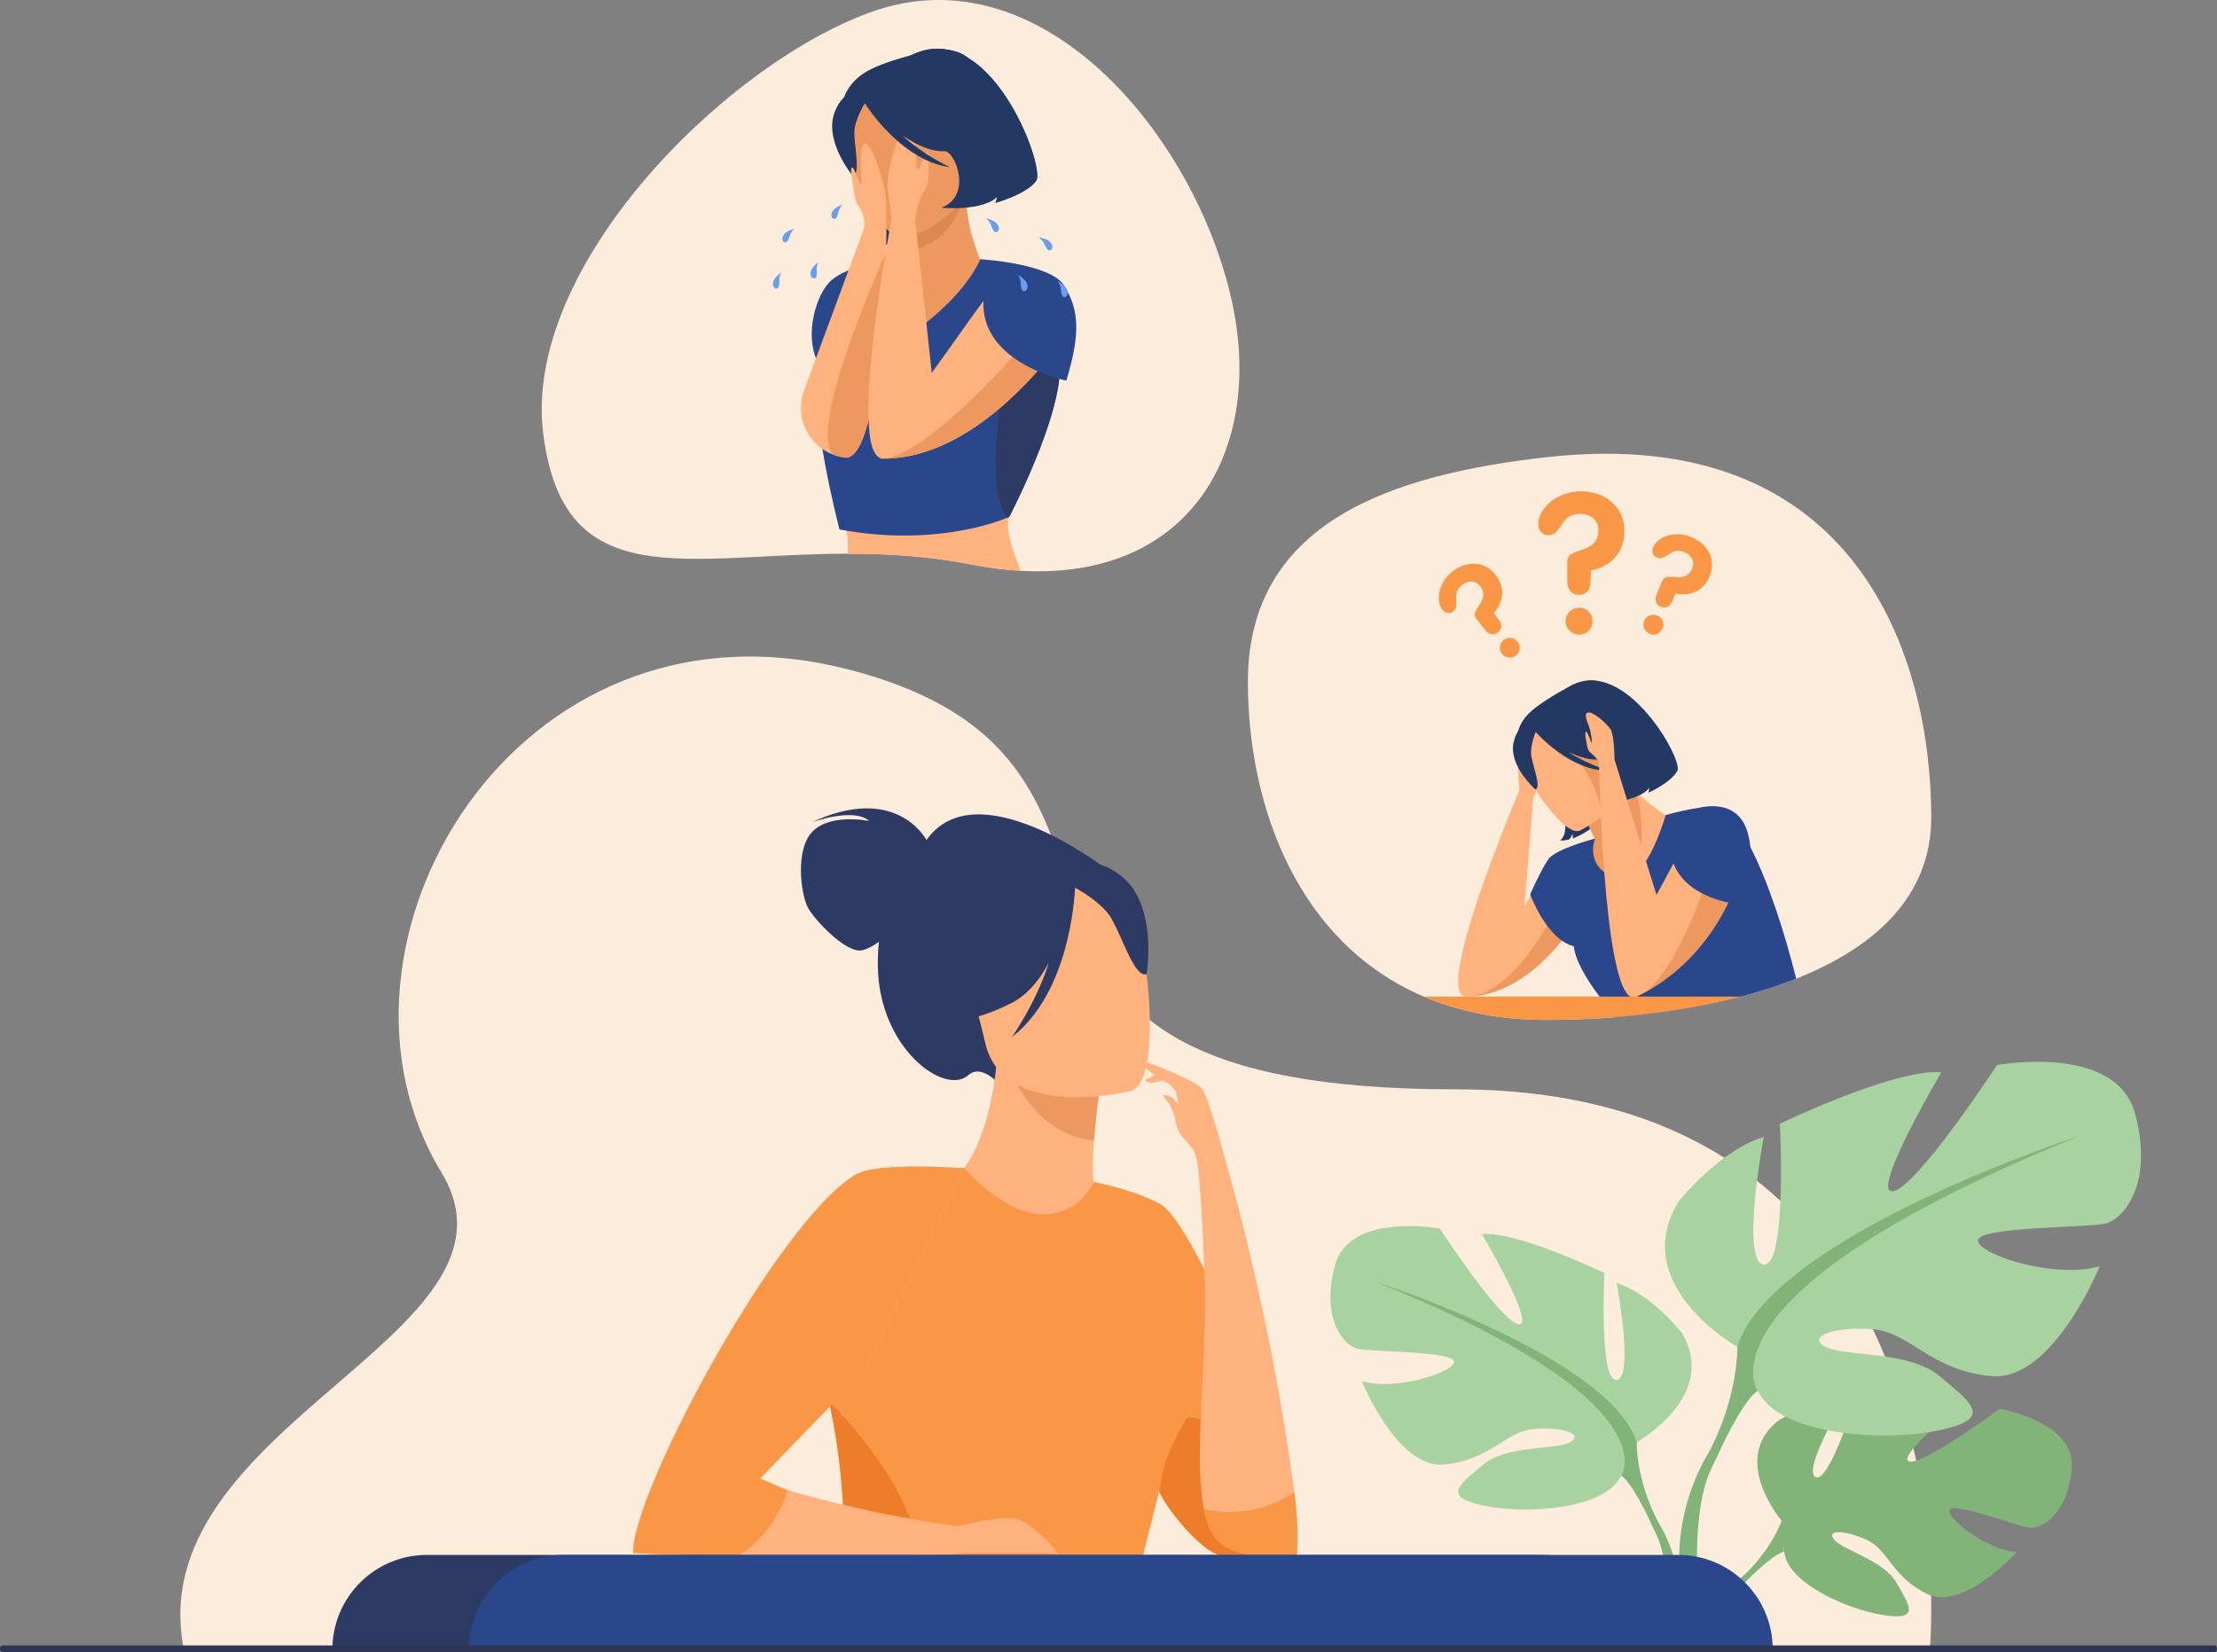 <?xml version="1.0" encoding="UTF-8"?> <svg xmlns="http://www.w3.org/2000/svg" id="_Слой_2" data-name="Слой 2" viewBox="0 0 2227.08 1659.81"><rect x="0" y="0" width="2227.08" height="1659.81" fill="#808080" stroke="none"/><defs><style> .cls-1 { fill: #db8952; } .cls-1, .cls-2, .cls-3, .cls-4, .cls-5, .cls-6, .cls-7, .cls-8, .cls-9, .cls-10, .cls-11, .cls-12, .cls-13 { stroke-width: 0px; } .cls-2 { fill: #2c3a64; } .cls-3 { fill: #fcecdb; } .cls-4 { fill: #233862; } .cls-5 { fill: #f99746; } .cls-6 { fill: #2b478b; } .cls-7 { fill: #a8d29f; } .cls-8 { fill: #82b378; } .cls-9 { fill: #ed985f; } .cls-10 { fill: #2e3552; } .cls-11 { fill: #ed7d2b; } .cls-12 { fill: #ffb27d; } .cls-13 { fill: #699dee; } </style></defs><g id="_Слой_2-2" data-name="Слой 2"><g><path class="cls-3" d="M1938.65,1656.42s51.45-562.05-475.62-562.05c-569.43,0-237.04-327.76-613.47-422.49-332.24-83.61-544.47,278.39-406.2,505.86,99.52,163.72-306.73,254.45-258.15,482.06l1753.44-3.38Z"></path><path class="cls-3" d="M1940.02,821.33c0,80.37-58.29,131.13-135.62,161.85-17.64,7.01-36.28,12.97-55.44,18-40.9,10.74-84.2,17.24-125.33,20.58-24.45,1.99-48.13,2.87-70.1,2.87-47.3,0-88.23-8.5-123.33-23.45-125.84-53.62-176.63-190.32-176.63-316.3,0-161.12,145.9-208.27,299.96-225.57,311.86-35.02,386.5,200.91,386.5,362.03Z"></path><path class="cls-3" d="M1025.41,573.45c-15.77-.88-32.35-2.98-49.74-6.39-43.12-8.44-84.81-10.87-124.15-10.81-162.53.23-285.3,42.84-305.83-120.59-20.93-166.69,180.69-369.24,328.06-423.12,173.1-63.28,327.22,125.06,363.59,289.44,33.28,150.44-41.88,281.11-211.94,271.46Z"></path><g><path class="cls-2" d="M930.71,843.92c-2.67-4.83-33.28-55.87-115.36-17.81,0,0,42.07-15.35,57.75-1.37,0,0-37.92-7.88-56.42,10.18-18.49,18.07-11.91,63.15-5.62,75.89,6.29,12.74,39.19,47.43,54.91,43.84,5.95-1.36,11.87-4.8,16.92-8.54-.78,7.68-1.18,15.92-1.05,24.83,1.25,82.38,67.14,130.17,90.78,109.24,15.17-13.42,35.21,13.9,35.21,13.9l100.26-223.43s-127.7-97.51-177.38-26.74Z"></path><path class="cls-12" d="M1164.44,1308.06c-21.02,14.58-47.37,26.6-80.45,34.24-124,28.65-171.53-76.16-189.37-148.1,16.91-9.68,32.82-11.81,42.01-12.91,8.96-1.06,18.39-1.76,26.19-2.15,13.92-10.67,34.67-54.31,39.26-122.09l5.83,1.56,97.73,26.75s-4.48,31.07-6.67,60.43c-1.7,22.98-1.96,44.94,2.39,50.31,7.62,1.66,12.2,2.74,12.2,2.74,0,0,0,.03.05.09,1.31,2.15,29.66,48.78,50.82,109.12Z"></path><path class="cls-9" d="M1105.66,1085.39s-4.49,31.04-6.67,60.43c-55.37-5.54-81.06-58.26-91.07-87.17l97.74,26.75Z"></path><path class="cls-12" d="M1135.87,1096.14s-127.82,31.42-146.16-48.48c-18.34-79.9-47.19-129.65,33.64-153.09,80.83-23.44,103.74,3.4,116.35,28.58,12.61,25.18,28.94,162.76-3.83,172.99Z"></path><path class="cls-2" d="M1125.75,879.58c-25.32-19.51-39.1-10.81-45.85-1.67-78.93-22.54-111.1,44.79-111.1,44.79,4.51,59.3-29.33,101.6-29.33,101.6,0,0,26.68,9.1,77.43-17.07,15.5-8,27.53-23.06,36.78-40.11-13.46,41.55-37.14,74.68-37.14,74.68,57.6-44.47,63-139.94,63.41-150,9.44,5.24,28.37,17,36.49,30.9,11.04,18.89,23.49,60.13,35.38,55.91,0,0,11.91-69.77-26.07-99.03Z"></path><path class="cls-5" d="M1164.44,1209.07c-17.86-9.5-40.81-16.54-65.8-21.73,0,0-12.87,33.16-52.12,32.44-37.29-.69-74.18-41.93-77.77-46.03-42.72-1.37-74.13-.02-74.13-.02,0,0-89.98,140.8-78.84,173.4,7.34,21.49,13.12,42.72,17.62,63.38,20.93,96.05,14.31,179.71,8.98,218.88-2.06,15.14-3.92,23.64-3.92,23.64l283.41,6.58s23.48-83.59,40.89-154.91c.53-2.14,1.04-4.28,1.55-6.39,11.8,24.32,45.28,60.89,60.44,63.76.91.17,5.16.27,11.28.32,22.69.18,66.59.49,66.59.49,8.43-67.2-101.33-337.83-138.19-353.82Z"></path><path class="cls-11" d="M842.39,1629.39c5.33-39.17,11.95-122.83-8.98-218.88.09-1.12.13-1.71.13-1.71,0,0,77.53,74.07,90.93,151.52,9.14,52.87-46.68,66.65-82.08,69.07Z"></path><path class="cls-12" d="M1062.19,1560.33c-1.61-5.11-27.33-31.33-41.26-34.55-13.93-3.22-59.93,7.37-59.93,7.37h0c-28.54-3.8-93.63-14.01-169.86-36.14-13.43-3.9-27.2-8.17-41.19-12.84l116.11-104.68,102.7-205.73s-87.08-6.87-109.13,6.27c-79.31,47.27-226.25,323.17-223.47,380.3,0,0,37.22,2.06,105.21,2.92,52.24.68,122.66.64,208.29-1.55,0,0,9.41-.05,19.3-1.36h93.23Z"></path><path class="cls-5" d="M866.05,1379.48l-102.41,105.91c10.09,3.82,20.63,9.27,27.49,11.61,0,0-9.36,40.28-49.77,66.24-67.98-.86-105.21-2.92-105.21-2.92-2.79-57.14,144.16-333.04,223.47-380.3,22.05-13.14,109.13-6.27,109.13-6.27l-102.7,205.73Z"></path><path class="cls-11" d="M1302.63,1562.89c-6.12-.05-76.96-.64-77.87-.81-15.16-2.87-48.64-39.44-60.44-63.76-.51,2.11,3.75-23.02,7.72-33.21,8.56-21.97,19.97-40.61,19.97-40.61,40.71-6.13,110.73,99.74,110.62,138.39Z"></path><path class="cls-12" d="M1300.21,1499.02c-9.03-68.37-28.3-186.8-66.2-323.11l-.23-.02c-2.23-8.6-19.82-75.77-27.17-83.13-7.86-7.86-49.3-24.33-56.45-26.1,0,0-1.16,4.75,3.13,8.5,1.25,1.1,3.65,2.79,6.55,4.7l-9.82,5.28s3.68,3.22,9.18,2.41c2.62-.38,6.18-1.36,9.2-2.28,2.04,1.24,4.04,2.44,5.87,3.51,3.09,2.92,6.75,6.61,7.07,7.93.37,1.56,1.7,8.44,2.54,12.79-1.52-1.34-2.83-2.72-3.68-4.03-3.93-6.07-12.15-5.45-12.15-5.45,0,0,11.25,14.13,12.31,23.29,1.62,13.95,9.41,21.26,9.41,21.26h0c2.87,3.37,6.89,6.39,10.3,13.46,2.49,5.17,3.47,15.07,4.16,20.78h0c1.69,20.6,7.46,96.53,5.88,152.45-2.12,75.25-9.25,142.7-.79,184.55,2.19,10.84,5.41,19.96,10.04,27.05,18.45,28.29,83.28,20.04,83.28,20.04,0,0,2.78-24.47-2.41-63.87Z"></path><path class="cls-5" d="M1302.63,1562.89s-64.84,8.26-83.28-20.04c-4.63-7.1-7.86-16.22-10.04-27.05,13.9,3.48,51.95,9.37,90.91-16.78,5.2,39.4,2.41,63.87,2.41,63.87Z"></path></g><path class="cls-6" d="M900.15,258.87s-52.05,7.55-67.67,25.36c-15.62,17.81-24.54,59.06-8.92,83.05,15.62,23.99,76.59-108.41,76.59-108.41Z"></path><path class="cls-9" d="M971.82,191.38s-6.97,29.71,20.52,87.15l-76.89,78.78-6-73.09s10.02-40.94,6.29-66.79l56.08-26.06Z"></path><path class="cls-4" d="M942.59,148.43s40.91,14.31,18.81,60.12c0,0,33.37-.71,40.34-11.28,0,0-.68,4.31-1.86,6.52,0,0,31.25-8.53,41-22.16s-47.8-169.18-128.06-124.74c0,0-74.42,17.2-41.39,99.21,33.03,82.01,5.58,90.58,5.58,90.58,0,0,8.81,1.38,12.49.23,0,0,4.75-3.74,4.88-7.05,0,0,.4,5.01-.52,6.93,0,0,30.51-6.44,41.81-22.24,11.3-15.8,16.55-60.09,6.91-76.12Z"></path><path class="cls-1" d="M915.45,202.78s.74,28.7.33,48.03c39.69-7.24,47.7-41.16,56.04-59.42l-56.37,11.4Z"></path><path class="cls-4" d="M958.34,191.35s18.81-30.41,23.13-56.3c3.09-18.48,21.33-94.8-47.28-84.24,0,0-48.28,10.22-66.91,23.08-14.81,10.23-36.12,32.2-11.43,91.62l6.46,20.09,96.02,5.75Z"></path><path class="cls-9" d="M910.5,240.17s81.06-29.76,61.76-79.95c-19.31-50.2-21.85-87.84-74.42-70.97-52.57,16.88-55.2,39.88-52.83,58.2,2.37,18.32,43.91,99.17,65.5,92.72Z"></path><path class="cls-4" d="M870.93,100.28s-12.66,18.71-12.69,33.06c-.03,14.36,6.52,41.85-1.61,43.38,0,0-29.78-35.63-17.9-64.76,12.6-30.88,32.19-11.69,32.19-11.69Z"></path><path class="cls-12" d="M1025.41,573.45c-15.77-.88-32.35-2.98-49.74-6.39-43.12-8.44-84.81-10.87-124.15-10.81.15-2.13.25-4.16.28-6.08.34-19.13-8.44-47.19-17.58-77.36h192.17c-6.38,22.56-10.87,41.57-12.59,46.48-4,11.4,2.29,31.25,11.61,54.16Z"></path><path class="cls-6" d="M1013.8,519.28s-.6.28-1.76.76c-11.29,4.75-75.81,29.18-168.7,11.88,0,0-33.02-124.88-19.77-164.64,13.14-39.45,74.57-99.96,75.53-100.89-.56,1.11-24.24,48.48-7.91,84.69,0,0,69.57-38.57,93.68-90.67,0,0,53.92,42.61,74.17,84.32.98,2.03,1.9,4.06,2.71,6.07,17.57,43.53-47.94,168.47-47.94,168.47Z"></path><path class="cls-2" d="M1013.8,519.28s-.6.28-1.76.76c-25.09-34.01-2.69-139.67-2.69-139.67,0,0,26.34-31,49.68-35.63.98,2.03,1.9,4.06,2.71,6.07,17.57,43.53-47.94,168.47-47.94,168.47Z"></path><path class="cls-12" d="M890.48,235.25s-.09,5.98-.42,15.99v.02c-.03.9-.06,1.83-.1,2.79-1.69,50.61-8.65,187.15-34.74,204.01-2.14,1.38-4.42,1.96-6.83,1.62-.37-.06-.75-.12-1.14-.18-3.27-.5-6.41-1.3-9.39-2.39-.19-.07-.38-.14-.56-.21,0,0,0,0,0,0-24.26-9.03-38.34-35.66-30.74-61.59l61.18-165.28c1.1-4.19,1.75-12.53-5.36-22.99-5.02-7.38-5.12-20.63-6.74-29.4-1.62-8.78-.21-11.47,2.05-7.71,2.27,3.75,5.9,16.33,7.5,15.49,1.6-.84-4.1-41.36,3.97-41.06,8.06.3,21.28,45.56,21.05,59.37-.23,13.81.28,31.53.28,31.53Z"></path><path class="cls-9" d="M889.96,254.05c-1.69,50.61-8.65,187.15-34.74,204.01-2.14,1.38-4.42,1.96-6.83,1.62-.37-.06-.75-.12-1.14-.18-3.27-.5-6.41-1.3-9.39-2.39-.19-.07-.38-.14-.56-.21,0,0,0,0,0,0-25.92-25.79,44.04-183.67,52.67-202.84Z"></path><path class="cls-12" d="M1014.86,273.76c-8.73-1.15-46.06,56.13-78.88,100.77,0,0,0,0,0,0l-16.12-149.13-.93-1.52h.15s2.75-24.63,9.04-31.88c6.29-7.25,3.96-20.91,4.92-29.78.96-8.87-1.19-11.5-3.62-7.62-2.43,3.88-5.5,16.66-7.67,15.89-2.17-.76,0-41.64-10.33-40.93-10.34.7-21.58,46.7-19.53,60.52,1.74,11.69,3.14,26.2,3.54,30.41-11.43,63.4-36.69,218.7-13.77,238.06,1.43,1.22,3.08,2.26,3.99,2.26,77.23.85,142.84-69.45,172.29-106.91,10.68-13.59,16.61-22.86,16.61-22.86,4.27-44.05-16.89-51.65-59.67-57.29Z"></path><path class="cls-9" d="M1057.91,353.9c-29.45,37.46-95.06,107.76-172.29,106.91.95-.01,1.92-.09,2.92-.22,14.66-1.77,33.94-13.74,53.57-29.43,43.84-35.04,89.44-88.65,89.44-88.65l26.37,11.39Z"></path><path class="cls-6" d="M984.86,260.42s69.58,4.07,83.71,26.01c16.14,25.05,16.51,49.71,2.63,95.97,0,0-86.34-17.24-83.31-80.35l-3.03-41.62Z"></path><g><path class="cls-13" d="M838.44,209.8c-3.56,2.94-4.37,8.11-1.59,9.72,2.99,1.73,4.6-2.15,5.53-6.99.78-4.03,4.03-7.06,4.03-7.06,0,0-4.47,1.43-7.97,4.33Z"></path><path class="cls-13" d="M787.39,242.93c2.83,1.99,4.77-1.75,6.12-6.49,1.12-3.95,4.63-6.68,4.63-6.68,0,0-4.58,1.04-8.32,3.62-3.8,2.62-5.05,7.7-2.42,9.55Z"></path><path class="cls-13" d="M815.8,269.82c-2.55,3.85-1.83,9.03,1.3,9.77,3.37.79,3.78-3.39,3.27-8.3-.43-4.09,1.81-7.92,1.81-7.92,0,0-3.87,2.67-6.38,6.45Z"></path><path class="cls-13" d="M778.29,279.9c-2.76,3.7-2.32,8.92.77,9.82,3.32.97,3.96-3.18,3.71-8.11-.2-4.1,2.24-7.81,2.24-7.81,0,0-4.01,2.45-6.72,6.09Z"></path></g><g><path class="cls-13" d="M999.27,222.8c-3.97-2.57-8.77-3.5-8.77-3.5,0,0,3.73,2.73,5.03,6.8,1.55,4.89,3.69,8.71,6.57,6.56,2.68-2,1.21-7.25-2.82-9.86Z"></path><path class="cls-13" d="M1052.4,241.25c-4.18-2.21-9.04-2.73-9.04-2.73,0,0,3.96,2.39,5.6,6.34,1.97,4.74,4.43,8.36,7.11,5.96,2.49-2.23.58-7.32-3.67-9.57Z"></path><path class="cls-13" d="M1022.59,276.18s2.78,3.69,2.84,7.97c.07,5.13,1,9.41,4.39,8.18,3.14-1.14,3.26-6.58.15-10.25-3.06-3.61-7.38-5.89-7.38-5.89Z"></path><path class="cls-13" d="M1069.98,287.93c-3.25-3.44-7.69-5.48-7.69-5.48,0,0,2.98,3.53,3.27,7.8.35,5.12,1.51,9.34,4.83,7.93,3.08-1.31,2.9-6.75-.41-10.24Z"></path></g><path class="cls-4" d="M912.83,56.88s-33.12,23.21-49.02,40.26c0,0,1.64,1.95,4.55,5.11.04.66.08,1.05.08,1.05,0,0,35.76,58.06,85.77,64.62,0,0-25.75-11.59-47.5-31.72,13.56,9.28,28.55,16.37,42.19,15.68,11.17.48,27.88,45.29-3.19,56.76,0,0,41.48,4.12,56.02-11.38,0,0-.66,4.31-1.85,6.52,0,0,31.25-8.54,41-22.17,9.75-13.61-47.8-169.18-128.05-124.73Z"></path><g><path class="cls-12" d="M1564.85,856.07c-4.13,1.57-18.28,27.57-33.5,54.46l8.94-109.46s5.91-12.06,5.89-17.58c-.02-5.51,7.3-48.99,3.61-50.31-3.69-1.32-22.91,19.37-24.83,28.74-1.15,5.61,1.39,32.01,1.39,32.01h0c-4.11,9.69-54.04,128.09-60.76,181.44-1.95,15.43-.28,25.42,7.16,25.76,1.88.09,3.76.07,5.67-.03,7.63-.45,15.3-2.35,22.18-4.69.06-.03.13-.06.2-.07,7.36-2.34,14.38-5.56,21.03-9.4.15-.09.3-.17.45-.26,1.91-1.06,2.98-1.73,2.98-1.73v-.08c21.67-13.43,39.19-33.22,51.51-50.11,13.19-18.05,20.42-32.75,20.42-32.75,12.01-42.69-18.68-51.15-32.35-45.93Z"></path><path class="cls-4" d="M1605.14,760.59s33.31,5.92,21.99,43.98c0,0,25.62-4.71,29.67-13.72,0,0,.01,3.4-.62,5.25,0,0,23.02-10.47,28.83-22.19,5.81-11.71-57.93-124.4-114.23-80.14,0,0-55.2,22.54-19.52,81.61,35.68,59.07,15.6,69.1,15.6,69.1,0,0,6.96-.04,9.66-1.38,0,0,3.19-3.47,2.88-6.04,0,0,.93,3.81.46,5.4,0,0,22.7-8.77,29.44-22.36,6.74-13.59,5.26-48.36-4.17-59.52Z"></path><path class="cls-12" d="M1675.65,832.85c1.97,16.6,1.81,42.63-17.39,47.61-12.04,3.12-20.66,8.11-27.56,11.48-9.51,4.64-15.73,6.21-23.14-4.45-12.77-18.38-7.88-44.09-7.88-44.09l2.53-.85c-5.89-11.63-11.49-23.76-13.71-31.71l43.2-22.26,4.05-2.09s3.98,4.84,10.81,11.39c8.93,8.58,22.73,20.08,38.82,27.47l-9.73,7.51Z"></path><path class="cls-9" d="M1638.46,886.22l-7.75,5.71c-9.51,4.64-15.73,6.21-23.14-4.45-12.77-18.38-7.88-44.09-7.88-44.09l2.53-.85c-5.89-11.63-11.49-23.76-13.71-31.71l43.2-22.26c2.44,2.65,7.17,7.58,13.71,13.57,4.14,19.87,8.06,55.06-6.95,84.08Z"></path><path class="cls-4" d="M1625.89,789.36s8.04-26.73,6.06-47.12c-1.41-14.56-3.08-75.79-52.67-53.96,0,0-34.34,17.46-45.78,30.92-9.1,10.71-20.72,31.58,9.9,71.39l8.93,13.84,73.56-15.07Z"></path><path class="cls-12" d="M1605.25,823.22c-9.73,7.13-18.31,11.24-18.31,11.24-16.3,6.59-54.55-53.16-57.74-67.22-3.19-14.06-2.84-32.13,36.76-49.13,27.9-11.97,38.5-1.09,48.87,19.53,4.35,8.65,8.66,19.03,14.2,30.14,11.68,23.46-7.63,43.62-23.79,55.45Z"></path><path class="cls-9" d="M1608.15,821.03c3.28-28.53-36.19-75.96-36.19-75.96,0,0,23.27-4.05,42.87-7.43,4.35,8.65,8.66,19.03,14.2,30.14,11.68,23.46-4.72,41.43-20.88,53.26Z"></path><path class="cls-4" d="M1543.92,732.44s-7.42,15.99-5.65,27.06c1.77,11.07,10.25,31.43,4.17,33.63,0,0-27.39-23.74-21.87-47.66,5.85-25.37,23.35-13.02,23.35-13.02Z"></path><path class="cls-4" d="M1538.04,730.9s1.51,1.3,4.14,3.37c.12.5.19.8.19.8,0,0,34.8,40.27,74.15,39.09,0,0-21.29-5.72-40.55-18.51,11.6,5.46,24.04,9.05,34.46,6.82,8.67-1.03,27.13,31.42,4.62,44.14,0,0,32.48-2,41.75-15.75,0,0,.03,3.41-.61,5.26,0,0,23.01-10.48,28.82-22.19,5.81-11.7-88.22-111.91-146.98-43.01Z"></path><path class="cls-9" d="M1576.78,934.76c-12.32,16.88-29.83,36.67-51.49,50.11v.08s-1.08.67-3,1.73c-.15.09-.3.17-.45.26-6.65,3.84-13.67,7.06-21.03,9.4-.07.01-.14.03-.2.07-6.88,2.34-14.56,4.24-22.18,4.69,6.43-1.19,12.62-3.64,18.53-6.96,11.02-6.19,21.02-15.43,29.64-25.25,19.35-22.1,31.62-47.17,32.31-47.34l17.89,13.22Z"></path><path class="cls-6" d="M1758.27,850.8s0-.02,0-.02c-1.79-3.48-3.61-6.78-5.43-9.9-7.93-13.53-16.02-23.41-23.96-27.87-.01-.01-.03-.01-.04-.02,0,0-.02,0-.02-.01-4.38-2.43-12.27-2.66-22.3-1.36h-.02c-9.53,1.23-21.01,3.81-33.28,7.17,0,0-.02.01-.03.01h.05s-7.71,27.6-19.75,46.27c-3.45,5.35-7.26,9.98-11.36,12.99-3.03,2.25-6.23,3.61-9.53,3.73-8.4.31-15.62-1.8-21.09-5.7-8.33-5.9-12.6-15.92-10.77-27.66v-.05s1.39-5.76,1.39-5.76v-.04s.01,0,.01,0h0s.03-.1.03-.1h0s-.01,0-.03,0h0c-1.12.29-39.57,10.36-46.82,20.84-7.35,10.64-18.23,35.14-18.23,35.14,0,0,16.79,45.72,43.94,52.17,0,.05,0,.09,0,.14,1.27,13.39,12.04,32.13,25.77,50.42,5.28,7.04,11.01,14.01,16.8,20.58,41.14-3.35,84.43-9.85,125.33-20.58,19.16-5.03,37.8-10.99,55.44-18-11.74-46.99-28.33-98.04-46.13-132.38Z"></path><path class="cls-12" d="M1712.9,813.99c-5.71,2.29-27.98,47.24-48.89,85.02l-42.13-135.99s-.21-24.53-3.98-30.34c-3.77-5.8-17.7-18.28-22.93-16.83-5.22,1.45,1.74,13.02,2.9,19.86,1.16,6.84,1.74,10.14,1.16,10.45-.58.31-4.28-11.73-5.98-11.15-1.71.58,1.19,15.38,2.36,18.28,1.1,2.74,9.62,7.78,10.79,13.12.81,35.27,6.87,245.1,36.77,235.42.19-.06.41-.17.66-.33,1.85-.91,3.68-1.83,5.47-2.78.02-.01.05-.02.07-.03.02-.01.06-.04.08-.05,64.16-33.98,89.42-93.08,97.64-118.37,2.44-7.52,3.37-12.05,3.37-12.05,13.41-50.71-21.74-60.52-37.34-54.23Z"></path><path class="cls-5" d="M1595.95,614.43c-2.54-2.61-5.73-3.9-9.54-3.9s-7.06,1.3-9.72,3.9c-2.67,2.61-4,5.82-4,9.63s1.37,6.86,4.11,9.53c2.73,2.67,5.93,4.01,9.62,4.01s7-1.31,9.54-3.9c2.54-2.61,3.81-5.82,3.81-9.63s-1.28-7.03-3.81-9.63ZM1618.82,504.13c-8.26-7-18.57-10.49-30.88-10.49-7.89,0-15.38,1.81-22.5,5.43-7.13,3.63-12.65,8.74-16.59,15.35-2.42,4.07-3.63,8.13-3.63,12.21,0,3.17.98,5.81,2.96,7.91,1.97,2.1,4.48,3.14,7.53,3.14,3.56,0,6.67-1.84,9.34-5.53l7.62-10.3c3.69-3.68,8.59-5.53,14.68-5.53,5.21,0,9.56,1.43,13.06,4.29,3.5,2.86,5.25,6.9,5.25,12.11,0,5.98-1.85,10.62-5.54,13.92-2.67,2.41-7.24,4.64-13.73,6.67-4.83,1.53-8.04,3.08-9.62,4.67-1.59,1.59-2.38,3.97-2.38,7.15v19.07c0,3.81,1.01,6.99,3.04,9.53,2.04,2.55,4.9,3.81,8.59,3.81,5.97,0,9.72-2.92,11.24-8.77.51-2.03.76-7.25.76-15.63,10.42-2.03,18.66-6.51,24.7-13.45,6.03-6.93,9.05-15.67,9.05-26.21,0-12.08-4.32-21.87-12.97-29.36Z"></path><path class="cls-5" d="M1670.19,623.76c-.99-2.49-2.78-4.28-5.36-5.35-2.59-1.07-5.16-1.1-7.71-.1-2.54,1.01-4.36,2.82-5.44,5.4-1.04,2.5-1.02,5.05.08,7.64,1.09,2.59,2.9,4.39,5.4,5.43,2.59,1.08,5.11,1.09,7.57.05,2.46-1.05,4.23-2.87,5.31-5.47,1.08-2.59,1.12-5.12.13-7.6ZM1716.91,555.36c-3.63-7.08-9.63-12.36-18-15.85-5.35-2.23-10.95-3.12-16.81-2.68-5.85.45-11.05,2.36-15.59,5.73-2.79,2.08-4.77,4.5-5.91,7.26-.9,2.16-.97,4.22-.23,6.21.75,1.98,2.15,3.4,4.23,4.26,2.41,1.01,5.05.64,7.9-1.1l8.09-4.84c3.54-1.45,7.38-1.32,11.53.41,3.54,1.47,6.08,3.67,7.65,6.6,1.57,2.93,1.61,6.16.14,9.7-1.69,4.06-4.26,6.68-7.7,7.88-2.49.89-6.23,1.11-11.2.65-3.71-.32-6.33-.18-7.86.45-1.52.63-2.74,2.03-3.63,4.18l-5.39,12.95c-1.09,2.59-1.29,5.03-.63,7.33.66,2.3,2.24,3.98,4.75,5.01,4.06,1.69,7.42.77,10.12-2.77.91-1.24,2.57-4.7,4.94-10.39,7.64,1.57,14.5.85,20.55-2.14,6.06-2.99,10.59-8.07,13.57-15.23,3.42-8.2,3.24-16.06-.5-23.6Z"></path><path class="cls-5" d="M1524.53,644.7c-1.71-2.22-3.89-3.52-6.55-3.89-2.65-.36-5.08.29-7.3,2.01-2.22,1.71-3.52,3.93-3.9,6.65-.39,2.72.28,5.18,2,7.4,1.66,2.14,3.88,3.38,6.67,3.7,2.79.32,5.25-.33,7.4-2,2.22-1.71,3.48-3.89,3.79-6.56.3-2.66-.4-5.09-2.11-7.31ZM1502.46,577.6c-5.42-7.03-12.34-10.78-20.74-11.25-7.95-.35-15.51,2.23-22.69,7.78-4.58,3.54-8.13,7.96-10.65,13.27-2.51,5.3-3.44,10.77-2.76,16.39.43,3.46,1.55,6.36,3.38,8.73,1.43,1.85,3.18,2.94,5.27,3.27,2.09.33,4.03-.18,5.8-1.55,2.07-1.6,3.05-4.08,2.95-7.42l-.18-9.42c.49-3.8,2.5-7.07,6.05-9.82,3.03-2.34,6.21-3.46,9.53-3.37,3.32.09,6.14,1.65,8.49,4.68,2.69,3.48,3.7,7.01,3.04,10.59-.47,2.61-2.13,5.96-4.99,10.05-2.13,3.06-3.29,5.41-3.51,7.05-.21,1.64.41,3.39,1.83,5.23l8.57,11.1c1.71,2.22,3.74,3.61,6.06,4.18,2.32.57,4.56.02,6.7-1.64,3.48-2.69,4.35-6.07,2.61-10.16-.62-1.41-2.81-4.55-6.58-9.44,5.15-5.86,7.93-12.17,8.33-18.92.4-6.74-1.77-13.18-6.52-19.33Z"></path><path class="cls-9" d="M1746.88,880.28c-8.22,25.29-33.48,84.39-97.64,118.37,34.8-19.5,66.09-116.86,66.09-116.86l31.55-1.51Z"></path><path class="cls-6" d="M1704.01,812.31s36.05-11.98,49.22,17.62c13.17,29.6-1.34,79.23-1.34,79.23,0,0-63.32-3.48-73.13-49.62l25.25-47.23Z"></path></g><path class="cls-5" d="M1748.96,1001.18c-40.9,10.74-84.2,17.24-125.33,20.58-24.45,1.99-48.13,2.87-70.1,2.87-47.3,0-88.23-8.5-123.33-23.45h43.78c.68,0,1.35,0,2.03,0h272.95Z"></path><g><g><path class="cls-8" d="M1789.73,1527.67s-52.73-61.52-3.25-100.59c0,0,36.14-21.88,65.61-20.1,0,0-41.76,70.02-28.25,76.98,13.51,6.96,40.9-81.38,40.9-81.38,0,0,82.24-7.98,108.7,4.74,0,0-70.31,57.54-55.5,60.96,14.81,3.43,90.75-53.05,90.75-53.05,0,0,76.54,13.03,72.46,59.72-4.08,46.69-30.46,61.11-42.05,59.87-11.59-1.24-79.4-27.13-80.88-17.63-1.48,9.5,39.34,40.54,67.92,41.99,0,0-53.97,59.52-89.83,42.34-35.87-17.18-38.93-44.4-61.29-54.61-22.36-10.21-41.44-10.19-32.21.23,9.23,10.41,49.69,20.54,62.48,43.15,12.79,22.62,24.26,37.87-12.85,32.29-37.11-5.58-97.42-32.74-100.07-63.83l-2.65-31.09Z"></path><g><path class="cls-8" d="M2043.54,1476.22s-207.9-8.01-253.81,51.45c0,0-10.15,30.41-41.4,58.1l-4.87,13.27s36.03-37.99,48.92-40.28c0,0-20.16-73.66,251.17-82.54Z"></path><path class="cls-8" d="M1757,1585.49c-1.79,1.97-4.47,4.62-8.28,8.16-.07.06-.13.12-.2.19-1.24,1.16-2.45,2.39-3.62,3.71-7.41,8.22-13.75,19.37-18.96,30.75-1.03,2.25-2.03,4.52-2.96,6.77h-12.16c1.02-2.34,2.1-4.59,3.21-6.77,14.16-27.64,34.29-42.54,34.29-42.54,0,0,0,0,.02,0,.76-.47,18.74-11.34,8.66-.27Z"></path></g></g><g><path class="cls-7" d="M1644.16,1448.91s83.88-46.97,44.73-110.72c0,0-31.31-39.14-64.87-49.21,0,0,17.89,95.06,0,97.3-17.89,2.24-12.3-107.36-12.3-107.36,0,0-88.35-42.5-123.02-39.14,0,0,54.8,92.82,36.91,90.59-17.89-2.24-79.4-96.18-79.4-96.18,0,0-90.59-16.78-105.13,36.91-14.54,53.68,8.95,80.52,22.37,83.88,13.42,3.36,99.53,2.24,97.3,13.42-2.24,11.18-60.39,29.08-92.82,19.01,0,0,35.79,88.35,82.76,83.88,46.97-4.47,61.51-33.55,90.59-35.79,29.08-2.24,50.33,5.59,35.79,13.42-14.54,7.83-63.75,2.57-87.23,22.53-23.49,19.97-42.5,32.27,1.12,41.21,43.62,8.95,121.9,3.36,137.56-30.2l15.66-33.55Z"></path><g><path class="cls-8" d="M1382.47,1287.87s234.86,76.05,261.7,161.04c0,0-1.12,38.02,22.37,81.64v16.78s-24.6-57.04-38.02-64.87c0,0,52.56-73.81-246.04-194.6Z"></path><path class="cls-8" d="M1687.33,1628.31c-.28,2.24-.62,4.49-1.02,6.77h-12.21c.14-2.09.28-4.36.4-6.77,1.1-22.69.87-58.36-8.8-82.88-.04-.11-.08-.21-.13-.31-.82-2.07-1.71-4.06-2.68-5.94-.02-.05-.05-.09-.07-.14-2.76-5.39-4.62-9.39-5.81-12.29,0,0,0-.01-.01-.02-6.72-16.48,8.82,2.93,9.52,3.8,0,.02.02.03.02.03,0,0,27.82,42.24,20.8,97.75Z"></path></g></g><g><path class="cls-7" d="M1745.22,1352.98s-110.57-61.92-58.97-145.95c0,0,41.28-51.6,85.5-64.87,0,0-23.59,125.31,0,128.26,23.59,2.95,16.22-141.52,16.22-141.52,0,0,116.46-56.02,162.16-51.6,0,0-72.24,122.36-48.65,119.41,23.59-2.95,104.67-126.78,104.67-126.78,0,0,119.41-22.11,138.58,48.65,19.16,70.76-11.79,106.14-29.48,110.57-17.69,4.42-131.21,2.95-128.26,17.69,2.95,14.74,79.61,38.33,122.36,25.06,0,0-47.17,116.46-109.09,110.57-61.92-5.9-81.08-44.23-119.41-47.17-38.33-2.95-66.34,7.37-47.17,17.69,19.16,10.32,84.03,3.38,114.99,29.7,30.96,26.32,56.02,42.54-1.47,54.33-57.49,11.79-160.69,4.42-181.33-39.8l-20.64-44.23Z"></path><g><path class="cls-8" d="M2090.19,1140.7s-309.59,100.25-344.97,212.29c0,0,1.47,50.12-29.48,107.62v22.11s32.43-75.19,50.12-85.5c0,0-69.29-97.3,324.33-256.51Z"></path><path class="cls-8" d="M1715.74,1460.6s-47.74,72.5-20.53,160.75l12.28-3.3s-11.92-97.21,13.06-146.09c24.98-48.89-4.81-11.36-4.81-11.36Z"></path></g></g></g><g><path class="cls-2" d="M1548.63,1562.08H428.9c-52.46,0-95,42.53-95,95h1309.72c0-52.46-42.53-95-95-95Z"></path><path class="cls-6" d="M1685.82,1562.08H566.09c-52.46,0-94.99,42.53-94.99,95h1309.72c0-52.46-42.53-95-95-95Z"></path></g><path class="cls-10" d="M2227.08,1655.92v.99c0,1.58-1.13,2.89-2.52,2.89H2.52c-1.39,0-2.52-1.31-2.52-2.89v-.99c0-1.59,1.13-2.89,2.52-2.89h2222.03c1.39,0,2.52,1.3,2.52,2.89Z"></path></g></g></svg> 